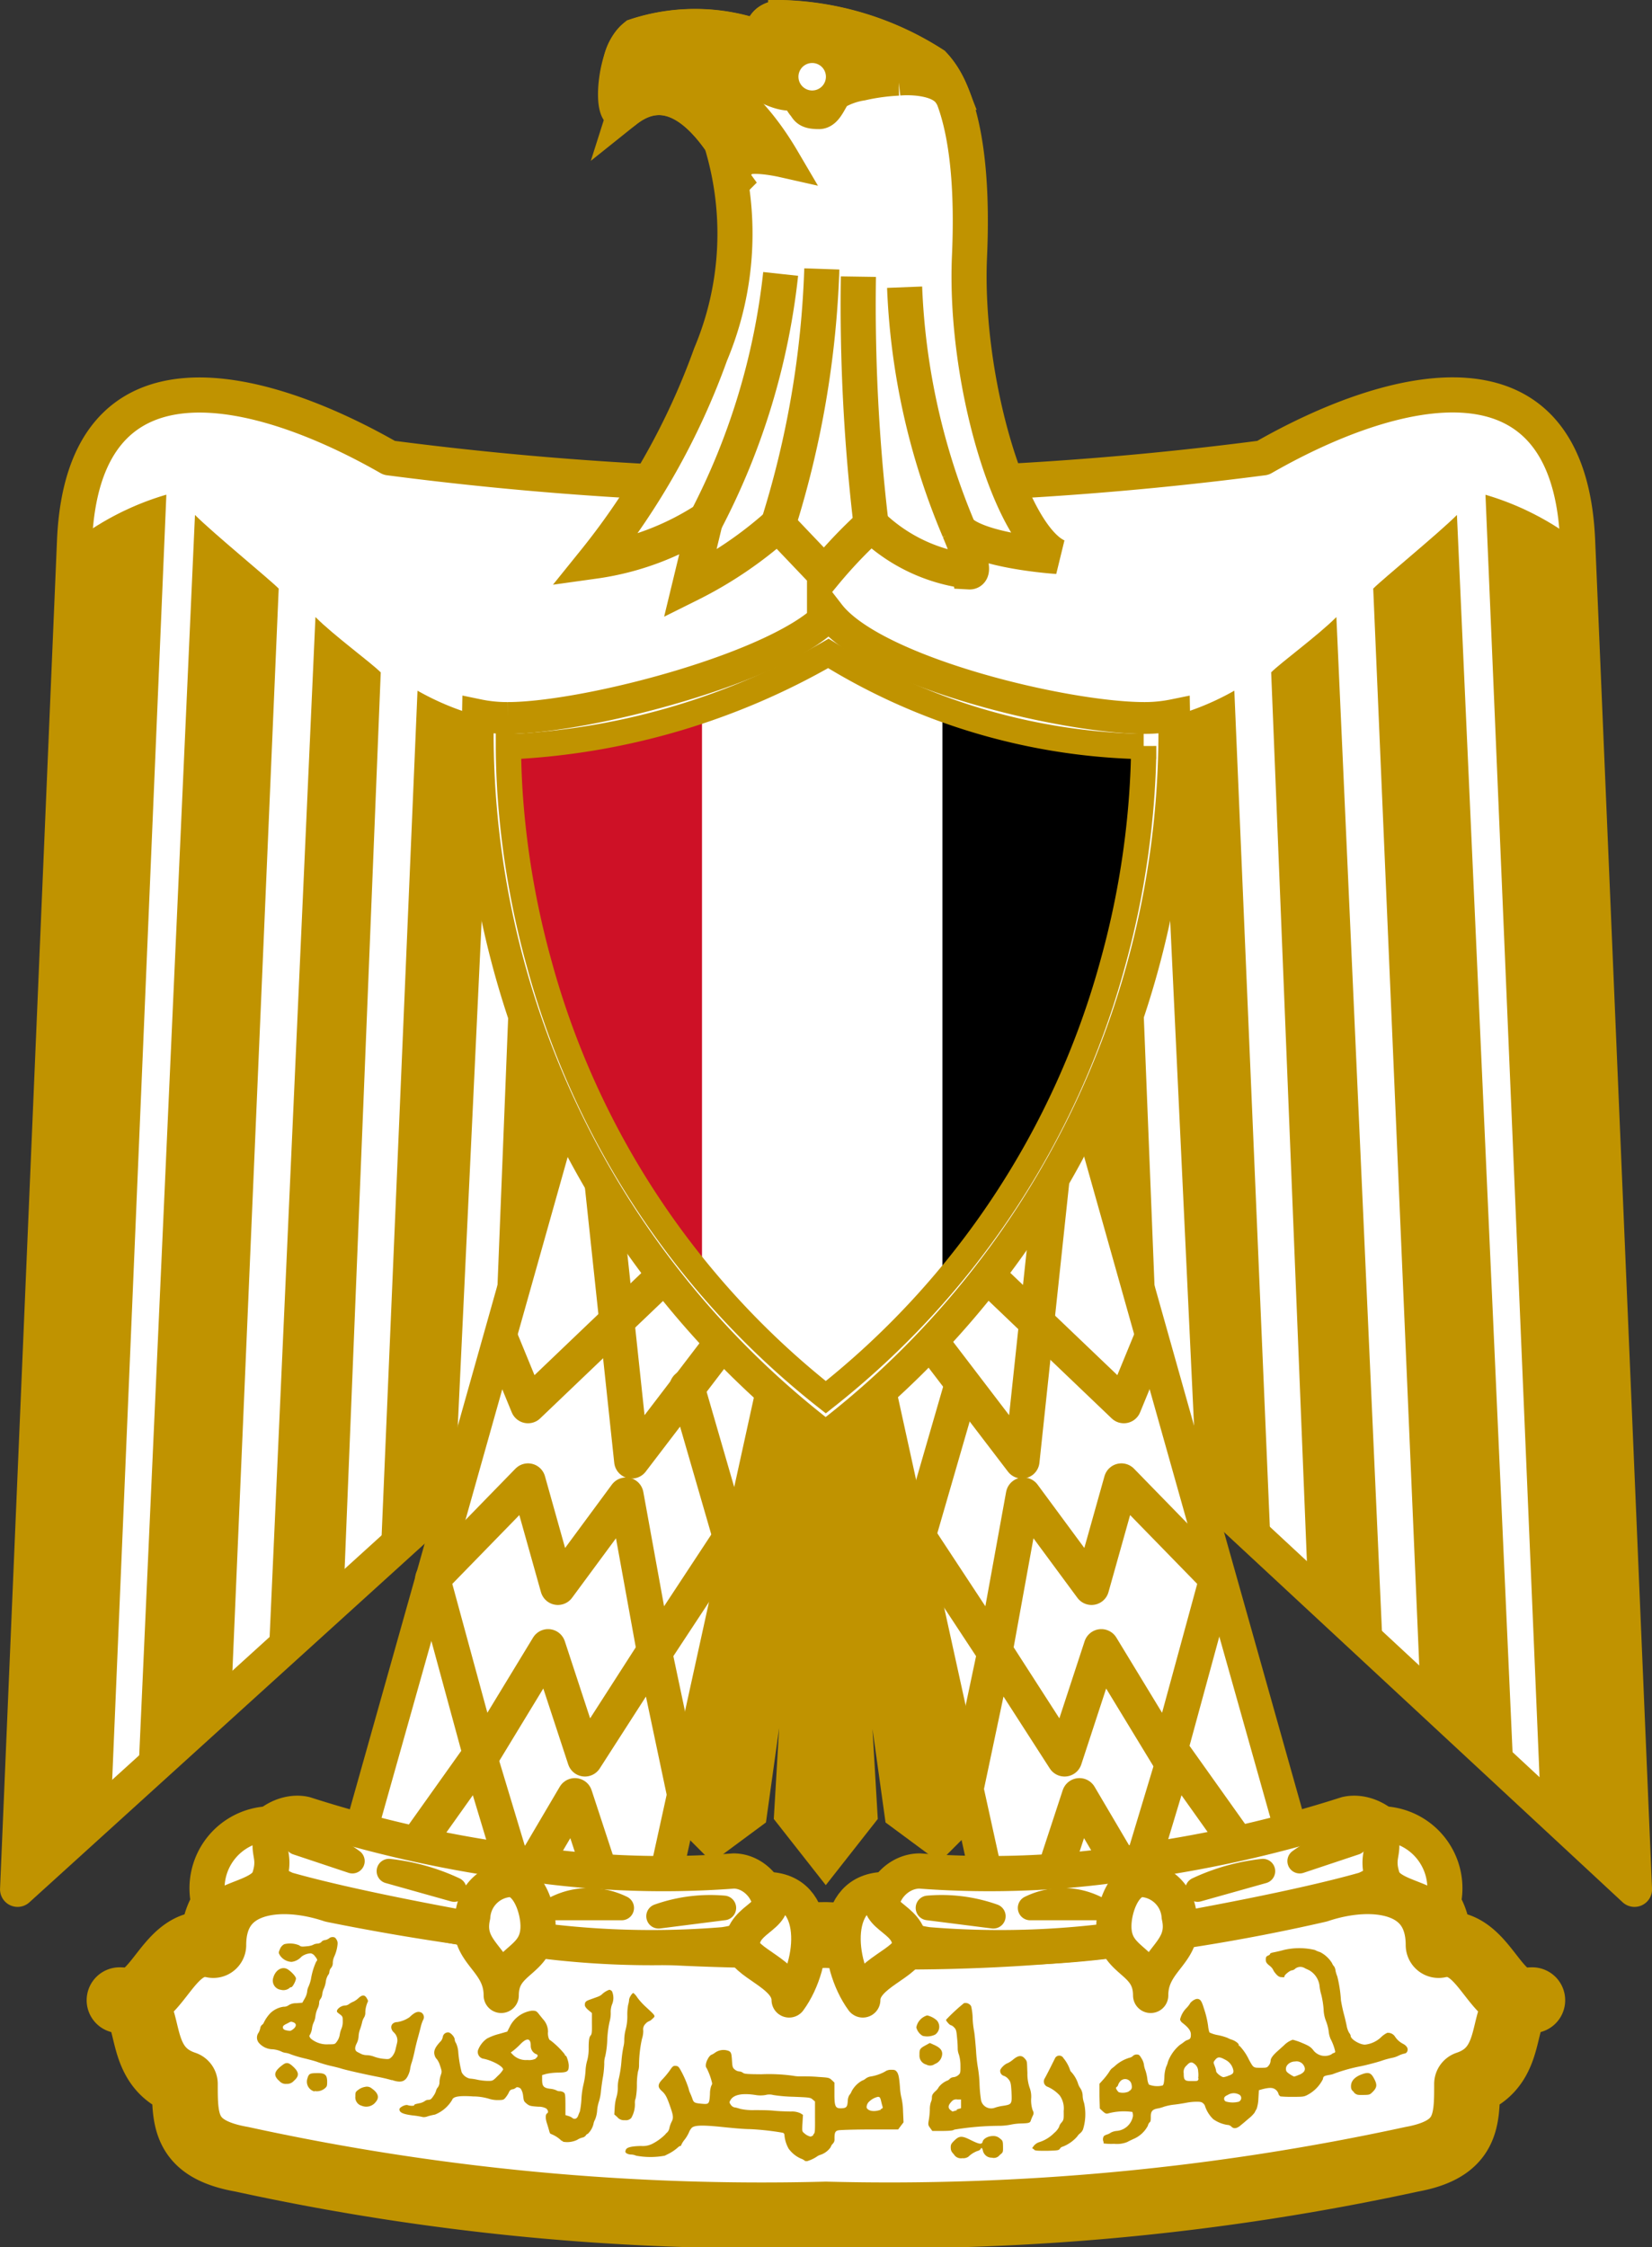 <svg xmlns="http://www.w3.org/2000/svg" xmlns:xlink="http://www.w3.org/1999/xlink" width="19.911" height="27.073" viewBox="0 0 19.911 27.073">
  <rect x="0" y="0" width="19.911" height="27.073" fill="#333333" stroke="none"/>
  <defs>
    <clipPath id="clip-path">
      <path id="SVGID" d="M752,255.446c-.04,0-.079,0-.119,0a7.5,7.5,0,0,1-3.68-1.119,8.488,8.488,0,0,1-3.737,1.119.663.663,0,0,1-.119-.012c0,.2.008.4.02.583a10.292,10.292,0,0,0,.35,2.046,9.992,9.992,0,0,0,3.455,5.224,10,10,0,0,0,3.459-5.229,10.282,10.282,0,0,0,.351-2.046c.012-.181.022-.379.021-.57Z" transform="translate(-744.344 -254.331)" fill="none"/>
    </clipPath>
  </defs>
  <g id="nisr" transform="translate(0.21 0.212)">
    <g id="Group_12" data-name="Group 12">
      <path id="_54" data-name="54" d="M741.752,293.4a29.713,29.713,0,0,0,7.061-.666c.666-.121.666-.464.666-.907.666-.222.323-1.009.786-1.009-.464.121-.564-.786-1.129-.665,0-.787-.787-.888-1.453-.666a22.363,22.363,0,0,1-5.932.545,27.759,27.759,0,0,1-5.931-.545c-.666-.221-1.452-.121-1.452.666-.565-.121-.666.787-1.13.665.464,0,.121.787.787,1.009,0,.444,0,.787.686.907a29.415,29.415,0,0,0,7.04.666Z" transform="translate(-732.007 -266.932)" fill="#fff" stroke="#c09300" stroke-linecap="round" stroke-linejoin="round" stroke-width="0.793"/>
      <path id="_53" data-name="53" d="M740.18,256.01l9.631,8.94-.685-16.237c-.1-2.461-2.239-1.9-3.793-1.009a40.64,40.64,0,0,1-10.531,0c-1.553-.888-3.692-1.452-3.793,1.009l-.686,16.237,9.857-8.94Z" transform="translate(-730.321 -242.4)" fill="#fff" stroke="#c09300" stroke-linecap="round" stroke-linejoin="round" stroke-width="0.423"/>
      <path id="_52" data-name="52" d="M760.065,256.2l.323,7.826.908.888-.343-8.613a2.331,2.331,0,0,1-.888-.1Z" transform="translate(-747.516 -247.75)" fill="#c09300"/>
      <path id="_51" data-name="51" d="M751.4,272.65l1.352,6.153-.444.444-.464-.343-.766-5.487.323,5.487-.444.565-.444-.565.323-5.487-.767,5.487-.464.343-.443-.444,1.351-6.153Z" transform="translate(-741.214 -257.259)" fill="#c09300" stroke="#c09300" stroke-linecap="square" stroke-width="0.358"/>
      <path id="_50" data-name="50" d="M732.114,249.794l-.666,15.794-1.13,1.008L731,250.359a3.388,3.388,0,0,1,1.109-.565Z" transform="translate(-730.319 -244.045)" fill="#c09300"/>
      <path id="_49" data-name="49" d="M735.46,251.257l-.565,13.212-1.13,1.156.686-15.256c.222.222.888.766,1.009.887Z" transform="translate(-732.311 -244.377)" fill="#c09300"/>
      <path id="_48" data-name="48" d="M738.847,253.952l-.444,11.019-.908.887.565-12.572c.221.222.665.545.786.666Z" transform="translate(-734.468 -246.064)" fill="#c09300"/>
      <path id="_47" data-name="47" d="M742.03,255.734l-.444,9.391-.888.72.444-10.455a3.223,3.223,0,0,0,.888.343Z" transform="translate(-736.32 -247.281)" fill="#c09300"/>
      <path id="_46" data-name="46" d="M745.086,256.2l-.323,7.826-.907.888.343-8.613a2.331,2.331,0,0,0,.888-.1Z" transform="translate(-738.145 -247.75)" fill="#c09300"/>
      <path id="_45" data-name="45" d="M772.262,249.794l.666,15.794,1.13,1.008-.686-16.237a3.384,3.384,0,0,0-1.109-.565Z" transform="translate(-754.568 -244.045)" fill="#c09300"/>
      <path id="_44" data-name="44" d="M769.055,251.257l.565,13.212,1.13,1.156-.686-15.256c-.222.222-.888.766-1.009.887Z" transform="translate(-752.714 -244.377)" fill="#c09300"/>
      <path id="_43" data-name="43" d="M766.139,253.952l.443,11.019.908.887-.565-12.572c-.221.222-.665.545-.786.666Z" transform="translate(-751.028 -246.064)" fill="#c09300"/>
      <path id="_42" data-name="42" d="M762.982,255.734l.444,9.391.888.72-.444-10.455a3.222,3.222,0,0,1-.888.343Z" transform="translate(-749.203 -247.281)" fill="#c09300"/>
      <path id="_41" data-name="41" d="M742.568,266.244l-2.683,9.521,3.692.565,1.573-7.161-2.582-2.924Z" transform="translate(-735.849 -253.555)" fill="#fff" stroke="#c09300" stroke-linecap="round" stroke-linejoin="round" stroke-width="0.396"/>
      <path id="_40" data-name="40" d="M757.053,266.244l2.683,9.521-3.692.565-1.573-7.161,2.582-2.924Z" transform="translate(-744.282 -253.555)" fill="#fff" stroke="#c09300" stroke-linecap="round" stroke-linejoin="round" stroke-width="0.396"/>
      <path id="_39" data-name="39" d="M759.862,272.739l-.323.786-1.744-1.666" transform="translate(-746.204 -256.802)" fill="none" stroke="#c09300" stroke-linecap="round" stroke-linejoin="round" stroke-width="0.424"/>
      <path id="_38" data-name="38" d="M755.319,278.152l1.226,1.862m-.382,1.858.392-1.856.343-1.888.821,1.112.36-1.282,1.15,1.179-.585,2.145-.807-1.327-.443,1.352-.829-1.288" transform="translate(-744.773 -260.328)" fill="none" stroke="#c09300" stroke-linecap="round" stroke-linejoin="round" stroke-width="0.424"/>
      <path id="_37" data-name="37" d="M744.142,272.739l.323.786,1.744-1.666" transform="translate(-738.311 -256.802)" fill="none" stroke="#c09300" stroke-linecap="round" stroke-linejoin="round" stroke-width="0.424"/>
      <path id="_36" data-name="36" d="M747.005,269.27l.365,3.424,1.109-1.452" transform="translate(-739.966 -255.305)" fill="none" stroke="#c09300" stroke-linecap="round" stroke-linejoin="round" stroke-width="0.424"/>
      <path id="_35" data-name="35" d="M749.449,275.28l.606,2.092" transform="translate(-741.379 -258.779)" fill="none" stroke="#c09300" stroke-linecap="round" stroke-linejoin="round" stroke-width="0.424"/>
      <path id="_34" data-name="34" d="M746.091,278.152l-1.226,1.862m.382,1.858-.392-1.856-.343-1.888-.821,1.112-.36-1.282-1.149,1.179.584,2.145.807-1.327.444,1.352.828-1.288" transform="translate(-737.177 -260.328)" fill="none" stroke="#c09300" stroke-linecap="round" stroke-linejoin="round" stroke-width="0.424"/>
      <path id="_33" data-name="33" d="M741.749,286.853l.745-1.047.486,1.611.666-1.13.444,1.352" transform="translate(-736.927 -264.865)" fill="none" stroke="#c09300" stroke-linecap="round" stroke-linejoin="round" stroke-width="0.424"/>
      <path id="_32" data-name="32" d="M761.951,286.853l-.745-1.047-.486,1.611-.666-1.13-.444,1.352" transform="translate(-747.254 -264.865)" fill="none" stroke="#c09300" stroke-linecap="round" stroke-linejoin="round" stroke-width="0.424"/>
      <path id="_31" data-name="31" d="M740.166,288.022a11.312,11.312,0,0,0,2.7.121c.443,0,.767.767-.121.888a10.619,10.619,0,0,1-2.683-.121c-.565-.1-1.8-.323-2.583-.545-.787-.343-.221-1.008.222-.907a14.819,14.819,0,0,0,2.462.564Z" transform="translate(-734.234 -265.814)" fill="#fff" stroke="#c09300" stroke-linecap="round" stroke-linejoin="round" stroke-width="0.424"/>
      <path id="_30" data-name="30" d="M758.151,288.022a11.192,11.192,0,0,1-2.683.121c-.464,0-.787.767.1.888a10.616,10.616,0,0,0,2.683-.121c.565-.1,1.8-.323,2.582-.545.787-.343.222-1.008-.222-.907a14.815,14.815,0,0,1-2.461.564Z" transform="translate(-744.593 -265.814)" fill="#fff" stroke="#c09300" stroke-linecap="round" stroke-linejoin="round" stroke-width="0.424"/>
      <path id="_29" data-name="29" d="M736.609,287.743a.777.777,0,0,0-.786,1.109c.1-.222.564-.222.666-.443.121-.343-.1-.343.121-.666Z" transform="translate(-733.461 -265.978)" fill="#fff" stroke="#c09300" stroke-linecap="round" stroke-linejoin="round" stroke-width="0.423"/>
      <path id="_28" data-name="28" d="M743.651,290.735c0-.443.444-.389.444-.833,0-.221-.121-.564-.343-.564a.477.477,0,0,0-.444.443C743.207,290.225,743.651,290.292,743.651,290.735Z" transform="translate(-737.82 -266.907)" fill="#fff" stroke="#c09300" stroke-linecap="round" stroke-linejoin="round" stroke-width="0.424"/>
      <path id="_27" data-name="27" d="M751.317,289.624c.665,0,.6.888.276,1.331,0-.323-.564-.444-.564-.665,0-.343.51-.343.288-.666Z" transform="translate(-742.292 -267.072)" fill="#fff" stroke="#c09300" stroke-linecap="round" stroke-linejoin="round" stroke-width="0.424"/>
      <path id="_26" data-name="26" d="M769.055,287.743a.777.777,0,0,1,.787,1.109c-.1-.222-.564-.222-.666-.443-.121-.343.1-.343-.121-.666Z" transform="translate(-752.714 -265.978)" fill="#fff" stroke="#c09300" stroke-linecap="round" stroke-linejoin="round" stroke-width="0.423"/>
      <path id="_25" data-name="25" d="M762.087,290.735c0-.443-.443-.389-.443-.833,0-.221.121-.564.343-.564a.477.477,0,0,1,.444.443c.1.444-.343.511-.343.954Z" transform="translate(-748.429 -266.907)" fill="#fff" stroke="#c09300" stroke-linecap="round" stroke-linejoin="round" stroke-width="0.424"/>
      <path id="_24" data-name="24" d="M754.422,289.624c-.665,0-.6.888-.276,1.331,0-.323.565-.444.565-.665C754.71,289.947,754.2,289.947,754.422,289.624Z" transform="translate(-743.957 -267.072)" fill="#fff" stroke="#c09300" stroke-linecap="round" stroke-linejoin="round" stroke-width="0.424"/>
      <path id="_23" data-name="23" d="M738.309,288.287a1.094,1.094,0,0,1,.666.222Z" transform="translate(-734.938 -266.299)" fill="none" stroke="#c09300" stroke-linecap="round" stroke-linejoin="round" stroke-width="0.297"/>
      <path id="_22" data-name="22" d="M740.935,289.1a2.488,2.488,0,0,1,.787.221Z" transform="translate(-736.457 -266.769)" fill="none" stroke="#c09300" stroke-linecap="round" stroke-linejoin="round" stroke-width="0.297"/>
      <path id="_21" data-name="21" d="M749.424,290.15a1.864,1.864,0,0,0-.786.1Z" transform="translate(-740.91 -267.376)" fill="none" stroke="#c09300" stroke-linecap="round" stroke-linejoin="round" stroke-width="0.297"/>
      <path id="_20" data-name="20" d="M746.507,290.026a.889.889,0,0,0-.786,0Z" transform="translate(-739.224 -267.252)" fill="none" stroke="#c09300" stroke-linecap="round" stroke-linejoin="round" stroke-width="0.297"/>
      <path id="_19" data-name="19" d="M767.62,288.287a1.141,1.141,0,0,0-.666.222Z" transform="translate(-751.499 -266.299)" fill="#fff" stroke="#c09300" stroke-linecap="round" stroke-linejoin="round" stroke-width="0.297"/>
      <path id="_18" data-name="18" d="M764.824,289.1a2.489,2.489,0,0,0-.787.221Z" transform="translate(-749.813 -266.769)" fill="#fff" stroke="#c09300" stroke-linecap="round" stroke-linejoin="round" stroke-width="0.297"/>
      <path id="_17" data-name="17" d="M756.335,290.15a1.866,1.866,0,0,1,.787.1Z" transform="translate(-745.36 -267.376)" fill="#fff" stroke="#c09300" stroke-linecap="round" stroke-linejoin="round" stroke-width="0.297"/>
      <path id="_16" data-name="16" d="M759.252,290.026a.89.89,0,0,1,.787,0Z" transform="translate(-747.046 -267.252)" fill="#fff" stroke="#c09300" stroke-linecap="round" stroke-linejoin="round" stroke-width="0.297"/>
      <path id="_15" data-name="15" d="M757.862,269.27l-.365,3.424-1.109-1.452" transform="translate(-745.39 -255.305)" fill="none" stroke="#c09300" stroke-linecap="round" stroke-linejoin="round" stroke-width="0.424"/>
      <path id="_14" data-name="14" d="M747.657,263.117a10.7,10.7,0,0,0,4.2-8.7,1.776,1.776,0,0,1-.357.036c-.963,0-3.259-.551-3.8-1.25-.574.634-2.921,1.25-3.878,1.25a1.73,1.73,0,0,1-.357-.036,10.682,10.682,0,0,0,4.191,8.7Z" transform="translate(-737.915 -246.015)" fill="#fff" stroke="#c09300" stroke-width="0.383"/>
      <path id="_13" data-name="13" d="M752,255.448q-.059,0-.119,0a7.494,7.494,0,0,1-3.681-1.119,8.487,8.487,0,0,1-3.737,1.119.662.662,0,0,1-.119-.012c0,.2.008.4.02.583a10.266,10.266,0,0,0,.35,2.046,9.992,9.992,0,0,0,3.455,5.225,10.013,10.013,0,0,0,3.459-5.229,10.29,10.29,0,0,0,.351-2.046c.012-.181.022-.378.021-.57Z" transform="translate(-738.426 -246.669)" fill="#fff"/>
      <g id="_12" data-name="12" transform="translate(5.917 7.663)">
        <g id="Group_11" data-name="Group 11" clip-path="url(#clip-path)">
          <rect id="_43809040-4" data-name=" 43809040-4" width="3.315" height="11.431" transform="translate(-0.981 -1.223)" fill="#ce1126"/>
          <rect id="_43612568-5" data-name=" 43612568-5" width="3.491" height="11.431" transform="translate(5.232 -1.223)"/>
        </g>
      </g>
      <path id="_11" data-name="11" d="M756.455,275.28l-.606,2.092" transform="translate(-745.079 -258.779)" fill="none" stroke="#c09300" stroke-linecap="round" stroke-linejoin="round" stroke-width="0.424"/>
      <path id="_10" data-name="10" d="M737.456,291.621a.111.111,0,0,1-.1-.144c.023-.086.092-.135.157-.112.041.015.116.091.117.118s-.04.106-.057.106a.04.04,0,0,0-.026.014.118.118,0,0,1-.1.017Zm7.724.552a.163.163,0,0,1-.073-.1.186.186,0,0,1,.131-.144.259.259,0,0,1,.117.061.115.115,0,0,1-.021.17.218.218,0,0,1-.154.014Zm.051.349a.11.11,0,0,1-.086-.114c0-.068,0-.079.074-.119l.051-.028.049.022c.068.03.1.062.1.108a.137.137,0,0,1-.09.124.094.094,0,0,1-.1.007Zm-7.63-.431c.036-.031.037-.063,0-.078s-.035-.007-.078.014-.052.029-.05.05.022.033.087.038a.1.1,0,0,0,.04-.024Zm1.185.619c-.032-.011-.111-.03-.175-.042-.148-.029-.377-.08-.439-.1-.027-.008-.074-.02-.106-.027a1.5,1.5,0,0,1-.185-.054c-.029-.01-.1-.029-.159-.043a1.37,1.37,0,0,1-.151-.045.253.253,0,0,0-.065-.019.149.149,0,0,1-.056-.018.327.327,0,0,0-.1-.025.224.224,0,0,1-.169-.08.1.1,0,0,1,0-.122.2.2,0,0,0,.02-.058.059.059,0,0,1,.021-.035.058.058,0,0,0,.021-.027.451.451,0,0,1,.078-.113.288.288,0,0,1,.161-.078.093.093,0,0,0,.06-.018.16.16,0,0,1,.092-.024l.073-.006.029-.051a.225.225,0,0,0,.029-.081.167.167,0,0,1,.016-.061.466.466,0,0,0,.03-.092.808.808,0,0,1,.063-.21c.018-.018.016-.026-.015-.065a.081.081,0,0,0-.051-.035.2.2,0,0,0-.111.04.192.192,0,0,1-.12.063.179.179,0,0,1-.139-.077c-.019-.032-.019-.035,0-.079a.112.112,0,0,1,.051-.057.287.287,0,0,1,.181.014c.018.016.032.017.09.011a.234.234,0,0,0,.074-.016.122.122,0,0,1,.052-.016c.025,0,.049-.014.052-.022a.067.067,0,0,1,.043-.021.106.106,0,0,0,.049-.021.063.063,0,0,1,.042-.015c.023,0,.034.007.048.032s.016.04.005.1a.473.473,0,0,1-.032.1.2.2,0,0,0-.019.077.092.092,0,0,1-.021.063.083.083,0,0,0-.02.047.063.063,0,0,1-.016.039.2.2,0,0,0-.027.079.32.32,0,0,1-.024.084.217.217,0,0,0-.019.067.115.115,0,0,1-.022.059.069.069,0,0,0-.015.045.177.177,0,0,1-.019.069.329.329,0,0,0-.026.091.235.235,0,0,1-.02.074.23.23,0,0,0-.021.071.224.224,0,0,1-.022.074c-.014.021-.013.026.006.051a.3.3,0,0,0,.216.07c.073,0,.076,0,.1-.034a.191.191,0,0,0,.034-.082.3.3,0,0,1,.022-.076.217.217,0,0,0,.014-.085c0-.054,0-.059-.038-.087s-.037-.031-.025-.056a.128.128,0,0,1,.1-.048.091.091,0,0,0,.042-.019.216.216,0,0,1,.048-.026.25.25,0,0,0,.062-.043c.046-.042.075-.043.1,0s.014.032,0,.076a.319.319,0,0,0-.017.094.111.111,0,0,1-.014.061.18.18,0,0,0-.025.062.721.721,0,0,1-.026.086.28.28,0,0,0-.016.081.218.218,0,0,1-.021.081c-.03.058-.026.093.011.11l.043.022a.173.173,0,0,0,.069.014.273.273,0,0,1,.088.019.463.463,0,0,0,.113.025c.065.006.067.005.1-.027a.207.207,0,0,0,.043-.09l.019-.08a.13.13,0,0,0-.039-.12c-.058-.054-.034-.125.042-.126a.355.355,0,0,0,.145-.058c.063-.06.1-.076.142-.057a.065.065,0,0,1,.022.091.43.43,0,0,0-.029.087c-.008.033-.024.093-.035.132s-.028.108-.037.152-.025.108-.036.141a.4.4,0,0,0-.019.079.263.263,0,0,1-.022.07c-.035.081-.088.1-.2.06Zm-1.361.005c-.07-.065-.059-.113.045-.19.044-.033.071-.03.122.017.078.071.081.116.012.176a.108.108,0,0,1-.088.036.1.1,0,0,1-.09-.04Zm.429.13a.121.121,0,0,1-.087-.153c.018-.061.028-.067.118-.068s.12.016.121.1c0,.05,0,.061-.028.084a.151.151,0,0,1-.124.032Zm12.531.011c-.032-.027-.038-.038-.039-.072,0-.058.033-.1.1-.133.1-.043.135-.038.171.026.048.084.046.119-.012.176-.032.032-.038.033-.111.034s-.079,0-.115-.031Zm-11.961.162a.105.105,0,0,1-.078-.113c0-.047,0-.054.036-.08a.187.187,0,0,1,.081-.035.091.091,0,0,1,.081.019q.116.082.049.161a.143.143,0,0,1-.169.048Zm3.082.138-.039-.034.005-.084a.559.559,0,0,1,.021-.125.394.394,0,0,0,.016-.114.442.442,0,0,1,.014-.116,1.431,1.431,0,0,0,.03-.2,1.466,1.466,0,0,1,.025-.181.314.314,0,0,0,.009-.083.516.516,0,0,1,.018-.124.617.617,0,0,0,.019-.162.644.644,0,0,1,.01-.132.253.253,0,0,0,.011-.059c0-.025.036-.083.052-.083a.2.2,0,0,1,.047.054.8.8,0,0,0,.094.105c.135.125.129.114.085.155a.112.112,0,0,1-.04.027.107.107,0,0,0-.039.029.093.093,0,0,0-.028.084.314.314,0,0,1-.016.1,1.513,1.513,0,0,0-.035.319.214.214,0,0,1-.012.071.877.877,0,0,0-.014.162.845.845,0,0,1-.014.162.138.138,0,0,0-.01.055.328.328,0,0,1-.044.183.086.086,0,0,1-.075.026.106.106,0,0,1-.09-.033Zm4.085-.093.055-.016,0-.052,0-.053-.044,0a.071.071,0,0,0-.071.026c-.041.043-.045.073-.014.1l.026.019.056-.016Zm-.32.218c-.022-.031-.023-.038-.013-.094a.948.948,0,0,0,.012-.126.271.271,0,0,1,.013-.088.133.133,0,0,0,.012-.056c0-.027.009-.043.041-.074a.165.165,0,0,0,.042-.051.256.256,0,0,1,.1-.077.063.063,0,0,0,.031-.021.074.074,0,0,1,.047-.021.106.106,0,0,0,.056-.024c.026-.022.028-.029.027-.111a.457.457,0,0,0-.018-.135.211.211,0,0,1-.015-.068,1.237,1.237,0,0,0-.007-.128c-.008-.095-.012-.109-.037-.134a.093.093,0,0,0-.04-.027c-.014,0-.063-.058-.056-.065a2.129,2.129,0,0,1,.216-.2.078.078,0,0,1,.086.038.736.736,0,0,1,.018.134c0,.06.012.137.018.17s.016.138.023.232a1.821,1.821,0,0,0,.023.208,1.482,1.482,0,0,1,.019.192,1.6,1.6,0,0,0,.019.2.125.125,0,0,0,.166.086.525.525,0,0,1,.1-.023c.105-.017.107-.02.1-.17-.006-.1-.01-.118-.035-.149a.129.129,0,0,0-.054-.041.062.062,0,0,1-.047-.064c0-.024.054-.078.088-.089a.318.318,0,0,0,.07-.046c.06-.049.1-.053.136-.013s.027.039.034.175a.516.516,0,0,0,.026.177.3.3,0,0,1,.019.133.386.386,0,0,0,.018.14.064.064,0,0,1,0,.07c-.008.018-.018.042-.022.054-.008.029-.024.033-.121.036a.669.669,0,0,0-.121.014.728.728,0,0,1-.137.014,3.443,3.443,0,0,0-.544.046c-.012.011-.048.015-.142.016H745.3l-.024-.033Zm-4.75-.836c.028-.019.03-.045,0-.051a.109.109,0,0,1-.061-.1c0-.092-.047-.1-.127-.016a.913.913,0,0,1-.078.071l-.036.027.026.027a.221.221,0,0,0,.175.063.183.183,0,0,0,.1-.016Zm.327,1c-.016-.005-.029-.014-.029-.017a.375.375,0,0,0-.116-.071c-.006,0-.014-.012-.018-.027s-.016-.058-.028-.095c-.022-.064-.021-.113,0-.126s.01-.041-.011-.059a.186.186,0,0,0-.093-.021c-.1-.007-.11-.01-.145-.039s-.032-.037-.04-.092a.192.192,0,0,0-.028-.085c-.019-.02-.052-.025-.062-.01a.078.078,0,0,1-.037.016.051.051,0,0,0-.042.032.3.3,0,0,1-.038.062c-.026.033-.03.035-.095.036a.347.347,0,0,1-.1-.013.672.672,0,0,0-.2-.031c-.164-.011-.24,0-.253.041a.425.425,0,0,1-.208.178.739.739,0,0,0-.088.021.123.123,0,0,1-.056.009.964.964,0,0,0-.123-.02c-.118-.015-.161-.035-.161-.074,0-.024.072-.06.1-.05s.079.011.079,0,.026-.015.057-.022a.169.169,0,0,0,.07-.027.068.068,0,0,1,.043-.015c.025,0,.036-.009.062-.048a.214.214,0,0,0,.031-.062.09.09,0,0,1,.021-.04.108.108,0,0,0,.02-.064.293.293,0,0,1,.015-.082c.015-.042.015-.048-.008-.115a.248.248,0,0,0-.038-.078.1.1,0,0,1-.026-.043c-.018-.052,0-.1.076-.178a.127.127,0,0,0,.021-.048.063.063,0,0,1,.067-.054c.026,0,.076.054.076.084a.094.094,0,0,0,.017.046.323.323,0,0,1,.027.116,1.454,1.454,0,0,0,.04.233.145.145,0,0,0,.1.077.62.62,0,0,1,.091.014.705.705,0,0,0,.124.014c.06,0,.061,0,.123-.063a.312.312,0,0,0,.062-.074c0-.04-.138-.113-.246-.132a.083.083,0,0,1-.057-.1.3.3,0,0,1,.108-.141.644.644,0,0,1,.14-.054l.105-.03.029-.057a.351.351,0,0,1,.266-.195c.047,0,.056,0,.094.051l.043.053a.222.222,0,0,1,.059.151c-.006.037.01.1.026.1a.979.979,0,0,1,.175.17c0,.011.011.02.016.02s.032.068.033.116c0,.072-.015.083-.128.085a.715.715,0,0,0-.145.016l-.048.014,0,.056c0,.076.016.1.1.109a.236.236,0,0,1,.073.019.068.068,0,0,0,.038.01.093.093,0,0,1,.048.014c.019.013.021.027.022.144l0,.13.034.01a.164.164,0,0,1,.047.022c.025.024.058.013.071-.022.007-.018.016-.042.022-.053a1.083,1.083,0,0,0,.019-.152.979.979,0,0,1,.024-.172.981.981,0,0,0,.025-.162.545.545,0,0,1,.022-.135.546.546,0,0,0,.016-.144c0-.1.008-.134.023-.15s.018-.04.016-.146V291.9l-.042-.035c-.028-.024-.043-.044-.043-.061,0-.036.009-.047.062-.066l.089-.032a.175.175,0,0,0,.052-.028.248.248,0,0,1,.092-.058.055.055,0,0,1,.032.018.2.2,0,0,1,0,.16.256.256,0,0,0-.015.1.389.389,0,0,1-.015.111,1.251,1.251,0,0,0-.027.217,1.1,1.1,0,0,1-.024.194.26.26,0,0,0-.012.091,1.133,1.133,0,0,1-.015.155c-.009.048-.02.127-.025.177a.581.581,0,0,1-.025.126.461.461,0,0,0-.021.107.35.35,0,0,1-.025.108.156.156,0,0,0-.019.053.245.245,0,0,1-.07.12c-.007,0-.017.009-.023.019a.067.067,0,0,1-.042.025.2.2,0,0,0-.061.027.277.277,0,0,1-.174.022Zm8.873-.8c.065-.028.084-.062.058-.109a.1.1,0,0,0-.107-.052c-.06,0-.111.044-.11.088,0,.029.008.039.045.064a.34.34,0,0,0,.053.03.315.315,0,0,0,.06-.022Zm-.842.008c.045-.021.05-.027.05-.057a.179.179,0,0,0-.1-.134c-.065-.036-.089-.035-.118,0s-.023.033-.007.078a.277.277,0,0,1,.017.062c0,.02.064.071.089.071a.241.241,0,0,0,.071-.023Zm-.375.035a.321.321,0,0,0,0-.087.111.111,0,0,0-.04-.084c-.038-.032-.058-.03-.1.016a.1.1,0,0,0-.034.094c0,.083.01.094.1.093.072,0,.072,0,.079-.032Zm-.838.156c.036-.019.045-.038.035-.083a.078.078,0,0,0-.14-.033.115.115,0,0,0-.022.04.04.04,0,0,1-.016.022c-.012.01-.013.017,0,.035a.1.1,0,0,0,.024.029.182.182,0,0,0,.121-.008Zm1.333.121a.047.047,0,0,0,.006-.078.135.135,0,0,0-.144,0c-.035.016-.044.027-.044.046a.034.034,0,0,0,.024.034.294.294,0,0,0,.158,0Zm-1.635.488a.072.072,0,0,1,.005-.072.149.149,0,0,1,.039-.018.148.148,0,0,0,.042-.021.183.183,0,0,1,.068-.021.218.218,0,0,0,.2-.178.129.129,0,0,0-.007-.051.729.729,0,0,0-.293.018c-.023.006-.035,0-.064-.026l-.035-.033-.005-.149,0-.149.046-.051a.827.827,0,0,0,.07-.09.2.2,0,0,1,.032-.043.512.512,0,0,0,.048-.039.455.455,0,0,1,.166-.091.083.083,0,0,0,.042-.022.066.066,0,0,1,.041-.017c.026,0,.035,0,.06.043a.2.2,0,0,1,.031.076.277.277,0,0,0,.018.071.528.528,0,0,1,.023.1.2.2,0,0,0,.019.072.27.27,0,0,0,.166.011c.012-.009.018-.036.021-.1a.412.412,0,0,1,.021-.124.306.306,0,0,0,.023-.065.482.482,0,0,1,.143-.2.659.659,0,0,0,.057-.041.116.116,0,0,1,.037-.019c.031-.01.039-.023.038-.068s-.032-.083-.1-.136a.077.077,0,0,1-.03-.042.29.29,0,0,1,.079-.14.309.309,0,0,0,.046-.061s.017-.019.037-.031.042-.021.063-.013.036.024.062.111a1.123,1.123,0,0,1,.051.213.336.336,0,0,0,.016.077.367.367,0,0,0,.1.032.664.664,0,0,1,.119.034.271.271,0,0,0,.049.021c.036.01.085.045.085.061s0,.013.009.013a.628.628,0,0,1,.113.165c.055.1.052.1.14.1.07,0,.079,0,.1-.028a.1.1,0,0,0,.022-.054c0-.032.027-.069.093-.127l.069-.062a.267.267,0,0,1,.105-.067.745.745,0,0,1,.116.04c.08.033.1.048.128.081a.175.175,0,0,0,.219.057.106.106,0,0,1,.038-.021c.006,0,.011-.007.011-.015a.62.62,0,0,0-.057-.154.316.316,0,0,1-.022-.091.549.549,0,0,0-.033-.124.417.417,0,0,1-.028-.141,1.083,1.083,0,0,0-.027-.171.592.592,0,0,1-.021-.1.252.252,0,0,0-.129-.2c-.014-.006-.038-.017-.053-.025a.1.1,0,0,0-.111.007.071.071,0,0,1-.041.021c-.022,0-.09.054-.09.072s-.015.01-.035.01-.041-.007-.069-.041a.19.19,0,0,1-.035-.053.159.159,0,0,0-.043-.046c-.035-.029-.043-.042-.043-.071s.005-.039.026-.048.026-.016.026-.022.018-.013.039-.017.078-.016.124-.029a.814.814,0,0,1,.378,0,.283.283,0,0,0,.061.025.36.36,0,0,1,.145.134.113.113,0,0,0,.024.038.109.109,0,0,1,.017.048.34.34,0,0,0,.022.073,1.6,1.6,0,0,1,.044.288,1.857,1.857,0,0,0,.041.187c.006.022.018.074.027.115a.263.263,0,0,0,.032.092.065.065,0,0,1,.017.035c0,.039.109.106.173.105a.333.333,0,0,0,.19-.086.274.274,0,0,1,.078-.056.1.1,0,0,1,.092.043.252.252,0,0,0,.1.09c.048.026.065.061.047.095a.039.039,0,0,1-.029.021.309.309,0,0,0-.074.026.3.3,0,0,1-.076.026.994.994,0,0,0-.133.037c-.062.02-.173.049-.245.064a2.032,2.032,0,0,0-.321.089.2.2,0,0,1-.053.015c-.072.013-.078.016-.084.053a.434.434,0,0,1-.177.184c-.049.027-.059.028-.183.028a1.423,1.423,0,0,1-.15-.005.052.052,0,0,1-.026-.035.1.1,0,0,0-.039-.051c-.033-.022-.072-.022-.158,0l-.038.011-.006.1a.441.441,0,0,1-.021.124c-.008.014-.019.033-.024.045a.369.369,0,0,1-.064.066c-.03.025-.073.063-.1.084-.048.044-.089.05-.117.019a.073.073,0,0,0-.049-.02.4.4,0,0,1-.169-.069.383.383,0,0,1-.1-.16.07.07,0,0,0-.022-.031c-.017-.016-.035-.02-.087-.019a.669.669,0,0,0-.114.012c-.026.005-.089.016-.141.022a.671.671,0,0,0-.127.025.458.458,0,0,1-.078.022c-.065.011-.085.035-.084.1,0,.035,0,.059-.014.067a.084.084,0,0,0-.021.041.351.351,0,0,1-.157.152c-.029.013-.07.032-.091.044a.33.33,0,0,1-.159.022.677.677,0,0,1-.127-.005Zm-.837.091-.024-.016.021-.029a.142.142,0,0,1,.061-.042.439.439,0,0,0,.183-.111.232.232,0,0,0,.06-.074.114.114,0,0,1,.028-.051c.027-.032.029-.038.027-.14a.27.27,0,0,0-.047-.187.429.429,0,0,0-.146-.105.068.068,0,0,1-.036-.1c.009-.015.038-.071.065-.124l.061-.122a.057.057,0,0,1,.1,0,.453.453,0,0,1,.079.14.06.06,0,0,0,.02.032.385.385,0,0,1,.076.131.2.2,0,0,0,.028.059.172.172,0,0,1,.029.093.3.3,0,0,0,.017.086.616.616,0,0,1-.013.319.129.129,0,0,1-.031.043.163.163,0,0,0-.039.042.449.449,0,0,1-.174.122.052.052,0,0,0-.033.023c-.015.022-.024.023-.151.027-.112,0-.14,0-.16-.011Zm-.963.063c-.034-.035-.041-.05-.042-.085s.006-.049.04-.082c.062-.062.092-.064.2-.01s.136.056.145.019.068-.067.123-.067a.115.115,0,0,1,.084.029c.035.027.037.032.038.1s0,.068-.04.1a.089.089,0,0,1-.094.032.108.108,0,0,1-.108-.083c-.007-.035-.019-.044-.029-.02a.054.054,0,0,1-.034.021.312.312,0,0,0-.112.07.108.108,0,0,1-.073.018.1.1,0,0,1-.1-.042Zm-.887-.548c.024-.009.028-.016.023-.032s-.012-.043-.018-.069c-.01-.041-.016-.048-.038-.048a.22.22,0,0,0-.11.062c-.02.018-.033.062-.022.076C744.539,293.086,744.61,293.091,744.679,293.065Zm-.814.306c.023-.018.024-.023.023-.208v-.191l-.028-.024c-.027-.024-.037-.025-.232-.033a1.834,1.834,0,0,1-.243-.021.179.179,0,0,0-.094,0,.361.361,0,0,1-.119,0c-.158-.025-.262-.005-.3.057-.018.029-.018.033,0,.059a.078.078,0,0,0,.044.033c.015,0,.049.011.076.019a.712.712,0,0,0,.164.014c.063,0,.169,0,.236.007s.159.009.206.01a.24.24,0,0,1,.115.021l.03.019-.006.1c-.006.094-.005.1.019.119a.169.169,0,0,0,.078.043.09.09,0,0,0,.035-.018Zm-.089.324a.157.157,0,0,0-.058-.035.362.362,0,0,1-.148-.12.4.4,0,0,1-.05-.159c0-.02-.007-.029-.024-.033a3.214,3.214,0,0,0-.388-.043c-.084,0-.242-.016-.35-.027-.235-.024-.326-.02-.357.013a.171.171,0,0,0-.033.055.428.428,0,0,1-.052.086.286.286,0,0,0-.04.064.01.01,0,0,1-.01.011.065.065,0,0,0-.03.018.538.538,0,0,1-.109.075l-.05.025a.943.943,0,0,1-.344,0,.168.168,0,0,0-.063-.014.109.109,0,0,1-.052-.014c-.017-.011-.019-.019-.01-.043s.047-.043.183-.046a.257.257,0,0,0,.142-.029.621.621,0,0,0,.15-.11.118.118,0,0,1,.024-.025.1.1,0,0,0,.026-.052.33.33,0,0,1,.027-.076c.024-.046.021-.074-.019-.188s-.056-.143-.1-.183-.058-.073.008-.14a.986.986,0,0,0,.09-.109c.033-.049.041-.055.07-.053s.037.011.063.058a1.253,1.253,0,0,1,.094.219.167.167,0,0,0,.015.047.727.727,0,0,1,.028.069c.017.05.026.055.113.063s.093.006.1-.117a.289.289,0,0,1,.016-.1.05.05,0,0,0,.01-.03.782.782,0,0,0-.066-.182c-.018-.017-.011-.069.016-.114a.134.134,0,0,1,.035-.044.209.209,0,0,0,.049-.027.174.174,0,0,1,.173-.019c.023.017.027.03.032.109s.008.091.034.112a.1.1,0,0,0,.054.023.079.079,0,0,1,.044.016c.016.014.053.017.223.018a2.129,2.129,0,0,1,.382.018.385.385,0,0,0,.091.007c.043,0,.138,0,.211.007.127.008.133.009.164.038l.032.03,0,.135c0,.155.012.176.08.175s.076-.019.081-.088a.15.15,0,0,1,.018-.07.152.152,0,0,0,.029-.048.319.319,0,0,1,.125-.127.139.139,0,0,0,.044-.025.138.138,0,0,1,.053-.024.533.533,0,0,0,.179-.06.12.12,0,0,1,.07-.022c.04,0,.053,0,.071.022s.03.051.04.189a.687.687,0,0,0,.019.132.794.794,0,0,1,.018.158l.006.132-.033.043-.032.043-.341,0c-.188,0-.358.006-.378.01-.04.008-.049.028-.048.106a.07.07,0,0,1-.02.055.1.1,0,0,0-.026.042.241.241,0,0,1-.122.092.137.137,0,0,0-.042.02.431.431,0,0,1-.121.057c-.008,0-.016,0-.016-.009Z" transform="translate(-734.273 -267.86)" fill="#c09300"/>
      <path id="_9" data-name="9" d="M751.327,242.844c.094.005-.127-.5-.127-.5.248.254,1.185.314,1.185.314-.562-.248-1.125-2.123-1.059-3.617s-.215-2.089-.435-2.31a3.549,3.549,0,0,0-1.781-.562c-.336-.016-.281.254-.281.254a2.287,2.287,0,0,0-1.527-.033c-.265.176-.32,1.058-.127.9.469-.375.877-.033,1.158.375a3.748,3.748,0,0,1-.127,2.558,8.6,8.6,0,0,1-1.4,2.492,3.3,3.3,0,0,0,1.34-.5l-.188.777a4.8,4.8,0,0,0,1.059-.717l.562.59a5.738,5.738,0,0,1,.562-.59,2.036,2.036,0,0,0,1.185.562Z" transform="translate(-739.851 -236.166)" fill="#fff" stroke="#c09300" stroke-width="0.423"/>
      <path id="_8" data-name="8" d="M750.886,243.487a8.35,8.35,0,0,1-.9,2.966" transform="translate(-741.687 -240.399)" fill="none" stroke="#c09300" stroke-width="0.423"/>
      <path id="_7" data-name="7" d="M752.576,243.343a11.488,11.488,0,0,1-.529,3.088" transform="translate(-742.881 -240.315)" fill="none" stroke="#c09300" stroke-width="0.423"/>
      <path id="_6" data-name="6" d="M754.347,243.565a22.541,22.541,0,0,0,.154,2.994" transform="translate(-744.211 -240.444)" fill="none" stroke="#c09300" stroke-width="0.423"/>
      <path id="_5" data-name="5" d="M755.667,243.866a8.325,8.325,0,0,0,.656,2.928" transform="translate(-744.974 -240.618)" fill="none" stroke="#c09300" stroke-width="0.423"/>
      <path id="_4" data-name="4" d="M748.988,238.974a1.122,1.122,0,0,0-.149-.469c-.281-.408-.689-.75-1.158-.375,0,0,.159-.5.5-.513.264-.016.866.2,1.395,1.1,0,0-.391-.088-.485-.005-.176.154-.1.259-.1.259Z" transform="translate(-740.357 -237.005)" fill="#c09300" stroke="#c09300" stroke-width="0.423"/>
      <path id="_3" data-name="3" d="M747.549,236.68a.54.54,0,0,1,.176-.292,2.29,2.29,0,0,1,1.527.033s-.055-.27.281-.254a3.548,3.548,0,0,1,1.781.562,1.111,1.111,0,0,1,.21.337h-.011c-.138-.193-.529-.182-.623-.171a2.538,2.538,0,0,0-.441.06.9.9,0,0,0-.314.111c-.061.049-.11.232-.2.232-.149,0-.138-.039-.177-.083-.049-.06-.077-.148-.127-.143-.154.027-.4-.094-.717-.342a.961.961,0,0,0-.844-.281.648.648,0,0,0-.529.259l.011-.027Z" transform="translate(-740.274 -236.166)" fill="#c09300" stroke="#c09300" stroke-width="0.423"/>
      <path id="_2" data-name="2" d="M752.8,237.793a.165.165,0,0,0,0-.331.165.165,0,1,0,0,.331Z" transform="translate(-743.221 -236.915)" fill="#fff"/>
      <path id="_1" data-name="1" d="M752,255.448q-.059,0-.119,0a7.494,7.494,0,0,1-3.681-1.119,8.487,8.487,0,0,1-3.737,1.119.662.662,0,0,1-.119-.012c0,.2.008.4.02.583a10.266,10.266,0,0,0,.35,2.046,9.992,9.992,0,0,0,3.455,5.225,10.013,10.013,0,0,0,3.459-5.229,10.29,10.29,0,0,0,.351-2.046c.012-.181.022-.378.021-.57Z" transform="translate(-738.426 -246.669)" fill="none" stroke="#c09300" stroke-width="0.305"/>
    </g>
  </g>
</svg>

